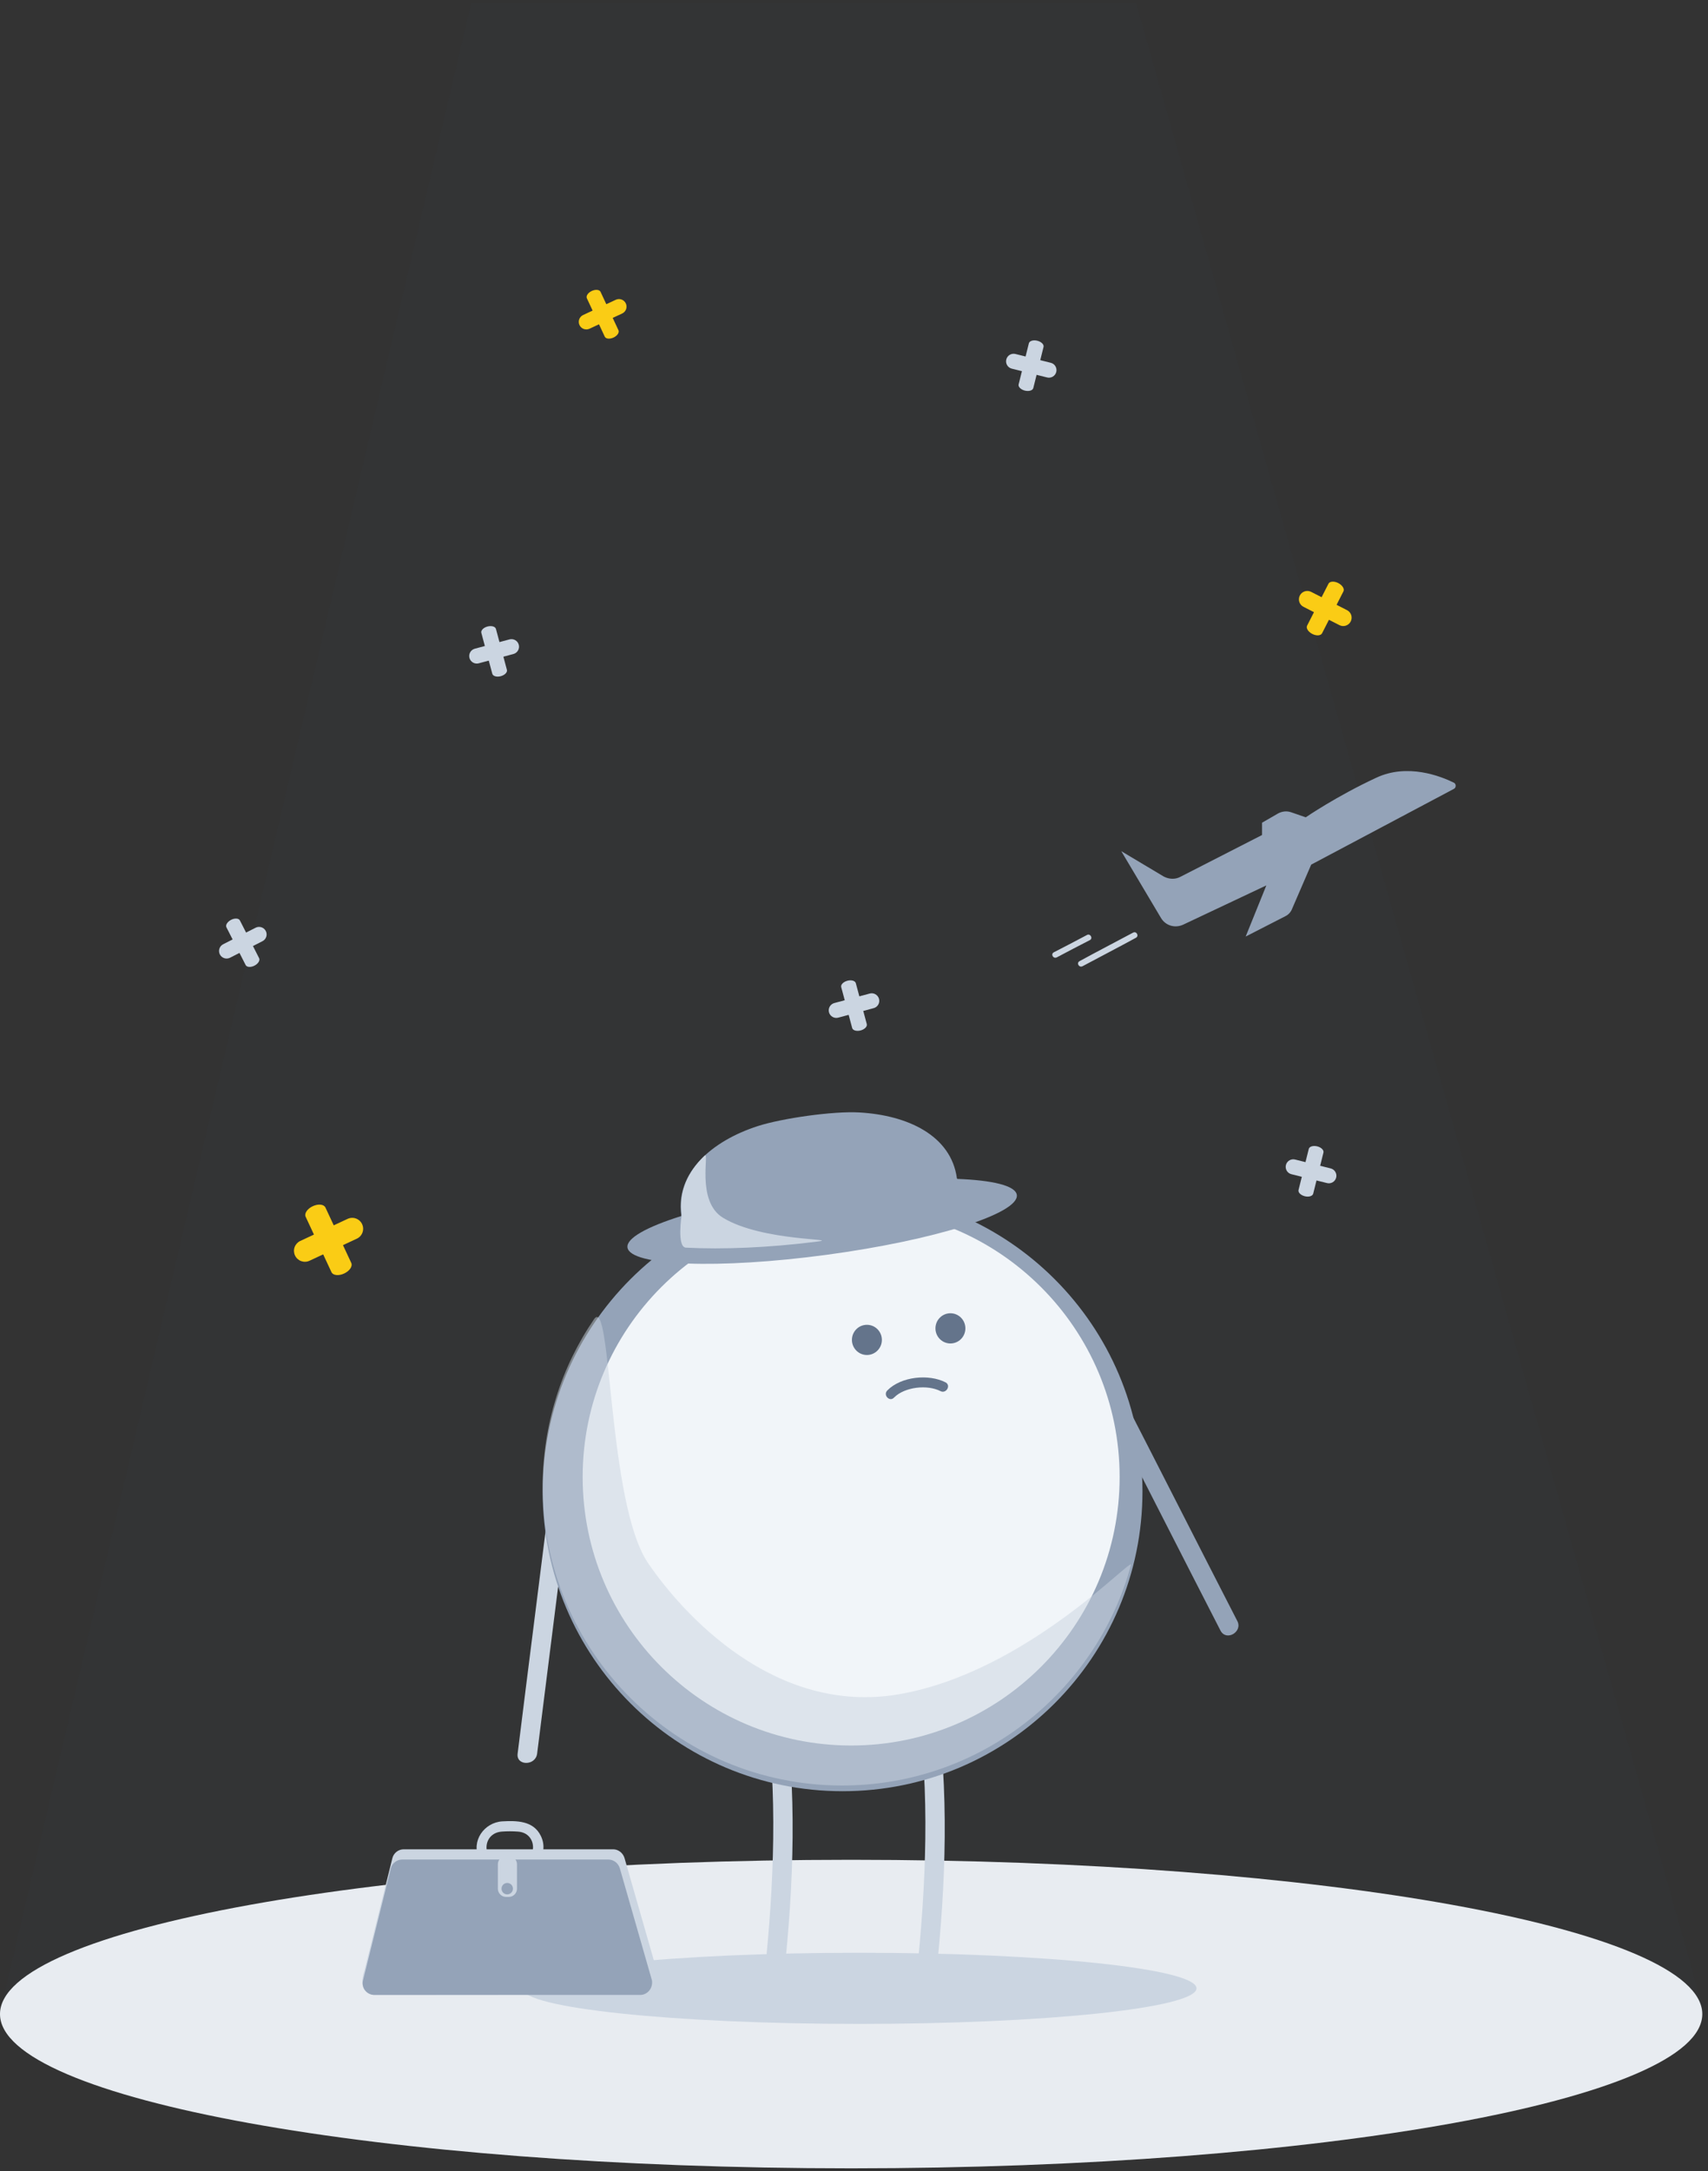 <svg width="299" height="380" viewBox="0 0 299 380" fill="none" xmlns="http://www.w3.org/2000/svg">
<rect x="0" y="0" width="299" height="380" fill="#333333" stroke="none"/>
<g clip-path="url(#clip0_772_1347)">
<path d="M149 379.5C231.29 379.5 298 367.412 298 352.5C298 337.588 231.29 325.5 149 325.5C66.71 325.5 0 337.588 0 352.5C0 367.412 66.71 379.5 149 379.5Z" fill="#F1F5F9"/>
<path fill-rule="evenodd" clip-rule="evenodd" d="M0.008 352.216C0.003 352.311 -2.38538e-05 352.405 1.60684e-07 352.5C1.60684e-07 367.412 66.71 379.5 149 379.5C231.29 379.5 298 367.412 298 352.5C298 352.405 297.997 352.31 297.992 352.216H298.34L135.259 -224.5L0.402 350.501C0.184 351.033 0.052 351.596 0.011 352.169L1.60684e-07 352.216H0.008Z" fill="#334155" fill-opacity="0.05"/>
<path fill-rule="evenodd" clip-rule="evenodd" d="M138 231.5H134.5C133.837 231.5 133.201 231.763 132.732 232.232C132.263 232.701 132 233.337 132 234C132 234.663 132.263 235.299 132.732 235.768C133.201 236.237 133.837 236.5 134.5 236.5H138V241C138 241.828 139.12 242.5 140.5 242.5C141.88 242.5 143 241.828 143 241V236.5H146.5C147.163 236.5 147.799 236.237 148.268 235.768C148.737 235.299 149 234.663 149 234C149 233.337 148.737 232.701 148.268 232.232C147.799 231.763 147.163 231.5 146.5 231.5H143V227C143 226.172 141.88 225.5 140.5 225.5C139.12 225.5 138 226.172 138 227V231.5ZM40.72 164.422L39.069 165.262C38.756 165.421 38.519 165.699 38.411 166.033C38.302 166.367 38.331 166.73 38.49 167.043C38.649 167.356 38.927 167.593 39.261 167.701C39.595 167.81 39.958 167.782 40.271 167.622L41.921 166.78L43.003 168.903C43.203 169.293 43.892 169.341 44.543 169.01C45.194 168.678 45.561 168.092 45.362 167.701L44.28 165.578L45.931 164.738C46.089 164.661 46.23 164.553 46.346 164.421C46.462 164.289 46.551 164.135 46.606 163.968C46.662 163.801 46.684 163.625 46.671 163.45C46.658 163.275 46.611 163.104 46.531 162.947C46.451 162.79 46.341 162.651 46.206 162.537C46.072 162.424 45.917 162.338 45.749 162.285C45.581 162.232 45.405 162.213 45.23 162.229C45.054 162.246 44.884 162.296 44.729 162.379L43.079 163.219L41.997 161.097C41.797 160.707 41.108 160.659 40.457 160.99C39.806 161.322 39.439 161.908 39.638 162.299L40.72 164.422ZM228.536 203.396L226.738 202.947C226.568 202.901 226.391 202.89 226.216 202.913C226.042 202.937 225.874 202.995 225.722 203.084C225.571 203.174 225.438 203.292 225.333 203.433C225.228 203.574 225.151 203.735 225.109 203.905C225.066 204.076 225.058 204.254 225.085 204.428C225.112 204.602 225.173 204.768 225.265 204.918C225.357 205.068 225.479 205.198 225.621 205.301C225.764 205.404 225.926 205.477 226.098 205.516L227.896 205.964L227.319 208.276C227.213 208.701 227.702 209.189 228.411 209.366C229.121 209.543 229.781 209.342 229.888 208.916L230.464 206.604L232.262 207.053C232.433 207.102 232.612 207.115 232.788 207.094C232.964 207.072 233.134 207.015 233.288 206.926C233.441 206.837 233.576 206.718 233.682 206.576C233.789 206.434 233.866 206.272 233.909 206.1C233.952 205.928 233.96 205.748 233.932 205.573C233.905 205.398 233.842 205.23 233.748 205.079C233.654 204.928 233.531 204.798 233.385 204.696C233.24 204.594 233.076 204.522 232.902 204.485L231.104 204.036L231.681 201.724C231.787 201.299 231.298 200.811 230.589 200.634C229.879 200.457 229.219 200.658 229.112 201.084L228.536 203.396ZM179.536 62.396L177.738 61.947C177.4 61.87 177.045 61.928 176.75 62.109C176.454 62.291 176.242 62.581 176.158 62.918C176.074 63.254 176.125 63.61 176.301 63.909C176.477 64.208 176.763 64.426 177.098 64.516L178.896 64.964L178.319 67.276C178.213 67.701 178.702 68.189 179.411 68.366C180.121 68.543 180.781 68.342 180.888 67.916L181.464 65.604L183.262 66.053C183.433 66.102 183.612 66.115 183.788 66.094C183.964 66.072 184.134 66.015 184.288 65.926C184.441 65.837 184.576 65.718 184.682 65.576C184.789 65.434 184.866 65.272 184.909 65.1C184.952 64.928 184.96 64.748 184.932 64.573C184.905 64.398 184.842 64.23 184.748 64.079C184.654 63.928 184.531 63.798 184.385 63.696C184.24 63.594 184.076 63.522 183.902 63.485L182.104 63.036L182.681 60.724C182.787 60.299 182.298 59.811 181.589 59.634C180.879 59.457 180.219 59.658 180.112 60.084L179.536 62.396ZM84.879 113.064L83.089 113.544C82.758 113.642 82.478 113.865 82.309 114.166C82.14 114.468 82.095 114.823 82.185 115.157C82.274 115.49 82.49 115.776 82.787 115.952C83.084 116.129 83.438 116.182 83.774 116.101L85.564 115.621L86.181 117.922C86.294 118.346 86.959 118.536 87.665 118.347C88.371 118.157 88.851 117.661 88.738 117.237L88.121 114.936L89.911 114.456C90.242 114.358 90.522 114.135 90.691 113.834C90.86 113.533 90.905 113.177 90.815 112.844C90.726 112.51 90.51 112.224 90.213 112.048C89.916 111.872 89.562 111.818 89.226 111.899L87.436 112.379L86.819 110.078C86.706 109.654 86.041 109.464 85.335 109.653C84.629 109.843 84.149 110.339 84.262 110.763L84.879 113.064ZM147.879 175.064L146.089 175.544C145.917 175.586 145.756 175.661 145.613 175.766C145.471 175.871 145.351 176.003 145.261 176.155C145.171 176.307 145.112 176.475 145.088 176.65C145.064 176.825 145.075 177.003 145.12 177.174C145.166 177.344 145.246 177.504 145.354 177.644C145.462 177.783 145.598 177.9 145.752 177.986C145.906 178.072 146.076 178.127 146.251 178.147C146.427 178.167 146.605 178.151 146.774 178.101L148.564 177.621L149.181 179.922C149.294 180.346 149.959 180.536 150.665 180.347C151.371 180.157 151.851 179.661 151.738 179.237L151.121 176.936L152.911 176.456C153.083 176.415 153.244 176.339 153.387 176.234C153.529 176.13 153.649 175.997 153.739 175.845C153.829 175.694 153.888 175.525 153.912 175.35C153.936 175.175 153.925 174.997 153.88 174.826C153.834 174.656 153.754 174.496 153.646 174.356C153.538 174.217 153.402 174.101 153.248 174.014C153.094 173.928 152.924 173.873 152.749 173.853C152.573 173.834 152.395 173.849 152.226 173.899L150.436 174.379L149.819 172.078C149.706 171.654 149.041 171.464 148.335 171.653C147.629 171.843 147.149 172.339 147.262 172.763L147.879 175.064Z" fill="#CBD5E1"/>
<path fill-rule="evenodd" clip-rule="evenodd" d="M54.96 216.075L52.534 217.206C52.084 217.426 51.739 217.814 51.572 218.286C51.405 218.759 51.431 219.277 51.642 219.731C51.854 220.185 52.235 220.538 52.704 220.714C53.173 220.889 53.692 220.874 54.15 220.671L56.575 219.541L58.03 222.659C58.297 223.234 59.29 223.337 60.247 222.891C61.204 222.445 61.763 221.618 61.495 221.043L60.041 217.925L62.466 216.794C62.926 216.58 63.281 216.192 63.455 215.715C63.628 215.239 63.605 214.713 63.391 214.253C63.177 213.793 62.789 213.438 62.312 213.264C61.836 213.091 61.31 213.114 60.85 213.328L58.425 214.459L56.97 211.341C56.703 210.766 55.71 210.663 54.753 211.109C53.796 211.555 53.237 212.382 53.505 212.957L54.96 216.075ZM231.357 104.522L229.523 103.587C229.351 103.499 229.163 103.447 228.971 103.431C228.778 103.416 228.584 103.439 228.401 103.499C228.03 103.62 227.722 103.883 227.545 104.23C227.368 104.578 227.336 104.981 227.457 105.352C227.577 105.723 227.84 106.031 228.188 106.208L230.022 107.143L228.82 109.5C228.6 109.934 229.006 110.585 229.73 110.954C230.454 111.323 231.22 111.27 231.44 110.835L232.643 108.477L234.477 109.412C234.649 109.5 234.837 109.553 235.029 109.568C235.222 109.583 235.415 109.56 235.599 109.5C235.782 109.441 235.953 109.345 236.099 109.22C236.246 109.095 236.367 108.942 236.454 108.77C236.542 108.598 236.595 108.41 236.61 108.217C236.625 108.025 236.602 107.831 236.543 107.648C236.483 107.464 236.388 107.294 236.262 107.147C236.137 107 235.984 106.88 235.812 106.792L233.978 105.856L235.18 103.5C235.4 103.066 234.994 102.415 234.27 102.046C233.546 101.677 232.78 101.73 232.56 102.165L231.357 104.523V104.522ZM103.741 54.36L102.061 55.143C101.749 55.296 101.51 55.564 101.394 55.892C101.279 56.219 101.296 56.578 101.443 56.892C101.59 57.207 101.854 57.451 102.179 57.573C102.504 57.694 102.864 57.683 103.181 57.542L104.86 56.759L105.867 58.918C106.052 59.316 106.739 59.388 107.402 59.078C108.064 58.769 108.452 58.197 108.266 57.799L107.259 55.64L108.939 54.857C109.251 54.705 109.49 54.436 109.606 54.109C109.721 53.782 109.704 53.422 109.557 53.108C109.41 52.793 109.146 52.549 108.821 52.428C108.496 52.306 108.136 52.317 107.819 52.458L106.14 53.241L105.133 51.082C104.948 50.684 104.261 50.612 103.598 50.922C102.936 51.231 102.548 51.803 102.734 52.201L103.741 54.36Z" fill="#FACC15"/>
<path d="M150.432 354.226C183.03 354.226 209.456 351.438 209.456 348C209.456 344.561 183.03 341.774 150.432 341.774C117.834 341.774 91.408 344.561 91.408 348C91.408 351.438 117.834 354.226 150.432 354.226Z" fill="#CBD5E1"/>
<path d="M90.642 326.078C89.752 326.078 88.795 326.147 87.837 326.078C84.279 325.802 84.279 320.842 87.837 320.567C88.727 320.497 89.753 320.497 90.642 320.567C94.2 320.773 94.2 325.803 90.642 326.078C89.547 326.148 89.547 327.869 90.642 327.8C93.789 327.593 96.184 324.424 94.679 321.324C93.379 318.638 90.437 318.638 87.905 318.776C84.758 318.982 82.432 322.22 83.868 325.251C85.237 328.007 88.111 327.8 90.642 327.8C91.737 327.8 91.737 326.078 90.642 326.078Z" fill="#CBD5E1"/>
<path d="M112.332 349.087L65.805 349.156C64.505 349.224 62.589 348.329 63.821 344.816L68.68 325.25C68.786 324.802 69.039 324.403 69.398 324.115C69.758 323.828 70.204 323.67 70.664 323.666H107.338C108.228 323.666 109.048 324.286 109.322 325.181L114.932 344.746C115.275 345.986 114.248 349.087 112.332 349.087Z" fill="#CBD5E1"/>
<path d="M112.058 349.156H65.532C64.232 349.156 63.205 347.916 63.547 346.606L68.405 327.043C68.511 326.595 68.764 326.195 69.124 325.908C69.484 325.62 69.929 325.462 70.39 325.458H106.517C107.407 325.458 108.227 326.078 108.501 326.973L114.111 346.538C114.385 347.847 113.426 349.156 112.058 349.156Z" fill="#94A3B8"/>
<path d="M89.068 332.002H88.589C87.769 332.002 87.153 331.313 87.153 330.556V326.284C87.154 325.902 87.305 325.537 87.574 325.266C87.843 324.995 88.207 324.842 88.589 324.838H89.069C89.889 324.838 90.505 325.527 90.505 326.284V330.556C90.505 331.313 89.889 332.002 89.068 332.002Z" fill="#CBD5E1"/>
<path d="M88.795 331.556C89.347 331.556 89.795 331.108 89.795 330.556C89.795 330.003 89.347 329.556 88.795 329.556C88.243 329.556 87.795 330.003 87.795 330.556C87.795 331.108 88.243 331.556 88.795 331.556Z" fill="#94A3B8"/>
<path d="M96.623 259.097C94.643 275.017 92.595 290.935 90.615 306.923C90.341 309.09 93.755 309.09 94.028 306.923C96.008 291.003 98.057 275.083 100.038 259.097C100.31 256.929 96.896 256.929 96.623 259.097Z" fill="#CBD5E1"/>
<path d="M193.034 245.074C199.93 258.487 206.758 271.968 213.654 285.381C214.678 287.345 217.614 285.584 216.59 283.687C209.694 270.274 202.866 256.794 195.97 243.381C195.014 241.416 192.078 243.11 193.034 245.074Z" fill="#94A3B8"/>
<path d="M133.904 298.32C136.225 313.426 135.474 330.226 133.835 345.671C133.631 347.839 137.045 347.839 137.249 345.671C138.956 329.819 139.571 313.291 137.181 297.439C136.908 295.271 133.631 296.219 133.904 298.319V298.32ZM160.533 298.32C162.854 313.426 162.103 330.226 160.465 345.671C160.26 347.839 163.674 347.839 163.878 345.671C165.585 329.819 166.2 313.291 163.81 297.439C163.537 295.271 160.26 296.219 160.533 298.319V298.32Z" fill="#CBD5E1"/>
<path d="M147.5 313.5C176.495 313.5 200 289.995 200 261C200 232.005 176.495 208.5 147.5 208.5C118.505 208.5 95 232.005 95 261C95 289.995 118.505 313.5 147.5 313.5Z" fill="#94A3B8"/>
<path d="M149 305.5C174.957 305.5 196 284.457 196 258.5C196 232.543 174.957 211.5 149 211.5C123.043 211.5 102 232.543 102 258.5C102 284.457 123.043 305.5 149 305.5Z" fill="#F1F5F9"/>
<path opacity="0.5" d="M197.991 273.908C191.933 296.126 171.58 312.5 147.414 312.5C118.484 312.5 95 289.06 95 260.183C95 249.38 98.267 239.257 103.985 230.9C107.117 226.28 106.3 263.037 113.447 273.568C119.505 282.468 135.57 300.27 157.353 296.533C179.816 292.66 198.468 272.141 197.991 273.908Z" fill="#CBD5E1"/>
<path d="M166.379 235.134C167.827 235.134 169 233.951 169 232.491C169 231.031 167.827 229.848 166.379 229.848C164.932 229.848 163.758 231.031 163.758 232.491C163.758 233.951 164.932 235.134 166.379 235.134Z" fill="#64748B"/>
<path d="M151.759 237.152C153.207 237.152 154.38 235.969 154.38 234.509C154.38 233.05 153.207 231.866 151.759 231.866C150.312 231.866 149.138 233.05 149.138 234.509C149.138 235.969 150.312 237.152 151.759 237.152Z" fill="#64748B"/>
<path d="M156.517 244.596C158.379 242.717 162.379 242.3 164.655 243.483C165.621 243.97 166.517 242.509 165.552 241.953C162.586 240.422 157.759 240.909 155.345 243.343C154.517 244.178 155.759 245.43 156.517 244.596Z" fill="#64748B"/>
<path d="M144.717 219.615C163.539 217.076 178.441 212.385 178.003 209.138C177.565 205.892 161.952 205.318 143.131 207.858C124.309 210.397 109.407 215.088 109.845 218.334C110.283 221.581 125.896 222.154 144.717 219.615Z" fill="#94A3B8"/>
<path d="M168.262 211.886C153.175 216.864 133.33 219.114 120.01 218.432C118.379 218.364 119.262 212.705 119.262 212.705C118.242 205.205 124.632 199.682 132.65 197.091C136.864 195.727 145.903 194.43 150.456 194.705C158.883 195.182 166.496 198.727 167.515 206.227C167.515 206.091 169.825 211.34 168.262 211.886Z" fill="#94A3B8"/>
<path d="M142.777 217.34C134.553 218.364 126.534 218.705 120.077 218.364C118.447 218.295 119.33 212.636 119.33 212.636C118.786 208.546 120.417 205.068 123.34 202.273C124.291 201.318 121.777 210.182 126.534 213.113C133.534 217.409 147.942 216.726 142.777 217.34Z" fill="#CBD5E1"/>
<path d="M254.522 138.067C254.932 137.865 254.932 137.192 254.522 136.99C252.201 135.846 246.398 133.558 240.937 136.115C233.973 139.346 228.58 143.048 228.58 143.048L226.054 142.173C225.303 141.903 224.484 141.971 223.733 142.375L220.933 143.99V146.144L206.597 153.481C205.71 153.951 204.617 153.885 203.73 153.413L196.288 148.971L203.252 160.683C204.072 162.029 205.71 162.5 207.143 161.827L221.685 154.962L218.066 163.913L225.03 160.346C225.564 160.081 225.978 159.624 226.19 159.067L229.536 151.327L254.522 138.067Z" fill="#94A3B8"/>
<path d="M188.984 168.221C188.369 168.558 188.915 169.433 189.53 169.096C192.67 167.413 195.81 165.798 198.883 164.116C199.429 163.779 198.951 162.904 198.337 163.24C195.197 164.923 192.056 166.538 188.984 168.221ZM190.28 163.644C188.353 164.668 186.419 165.678 184.478 166.674C183.863 167.01 184.41 167.884 185.024 167.548C186.936 166.538 188.847 165.528 190.827 164.519C191.373 164.183 190.826 163.308 190.28 163.644Z" fill="#CBD5E1"/>
</g>
<defs>
<clipPath id="clip0_772_1347">
<rect width="299" height="379" fill="white" transform="translate(0 0.5)"/>
</clipPath>
</defs>
</svg>
